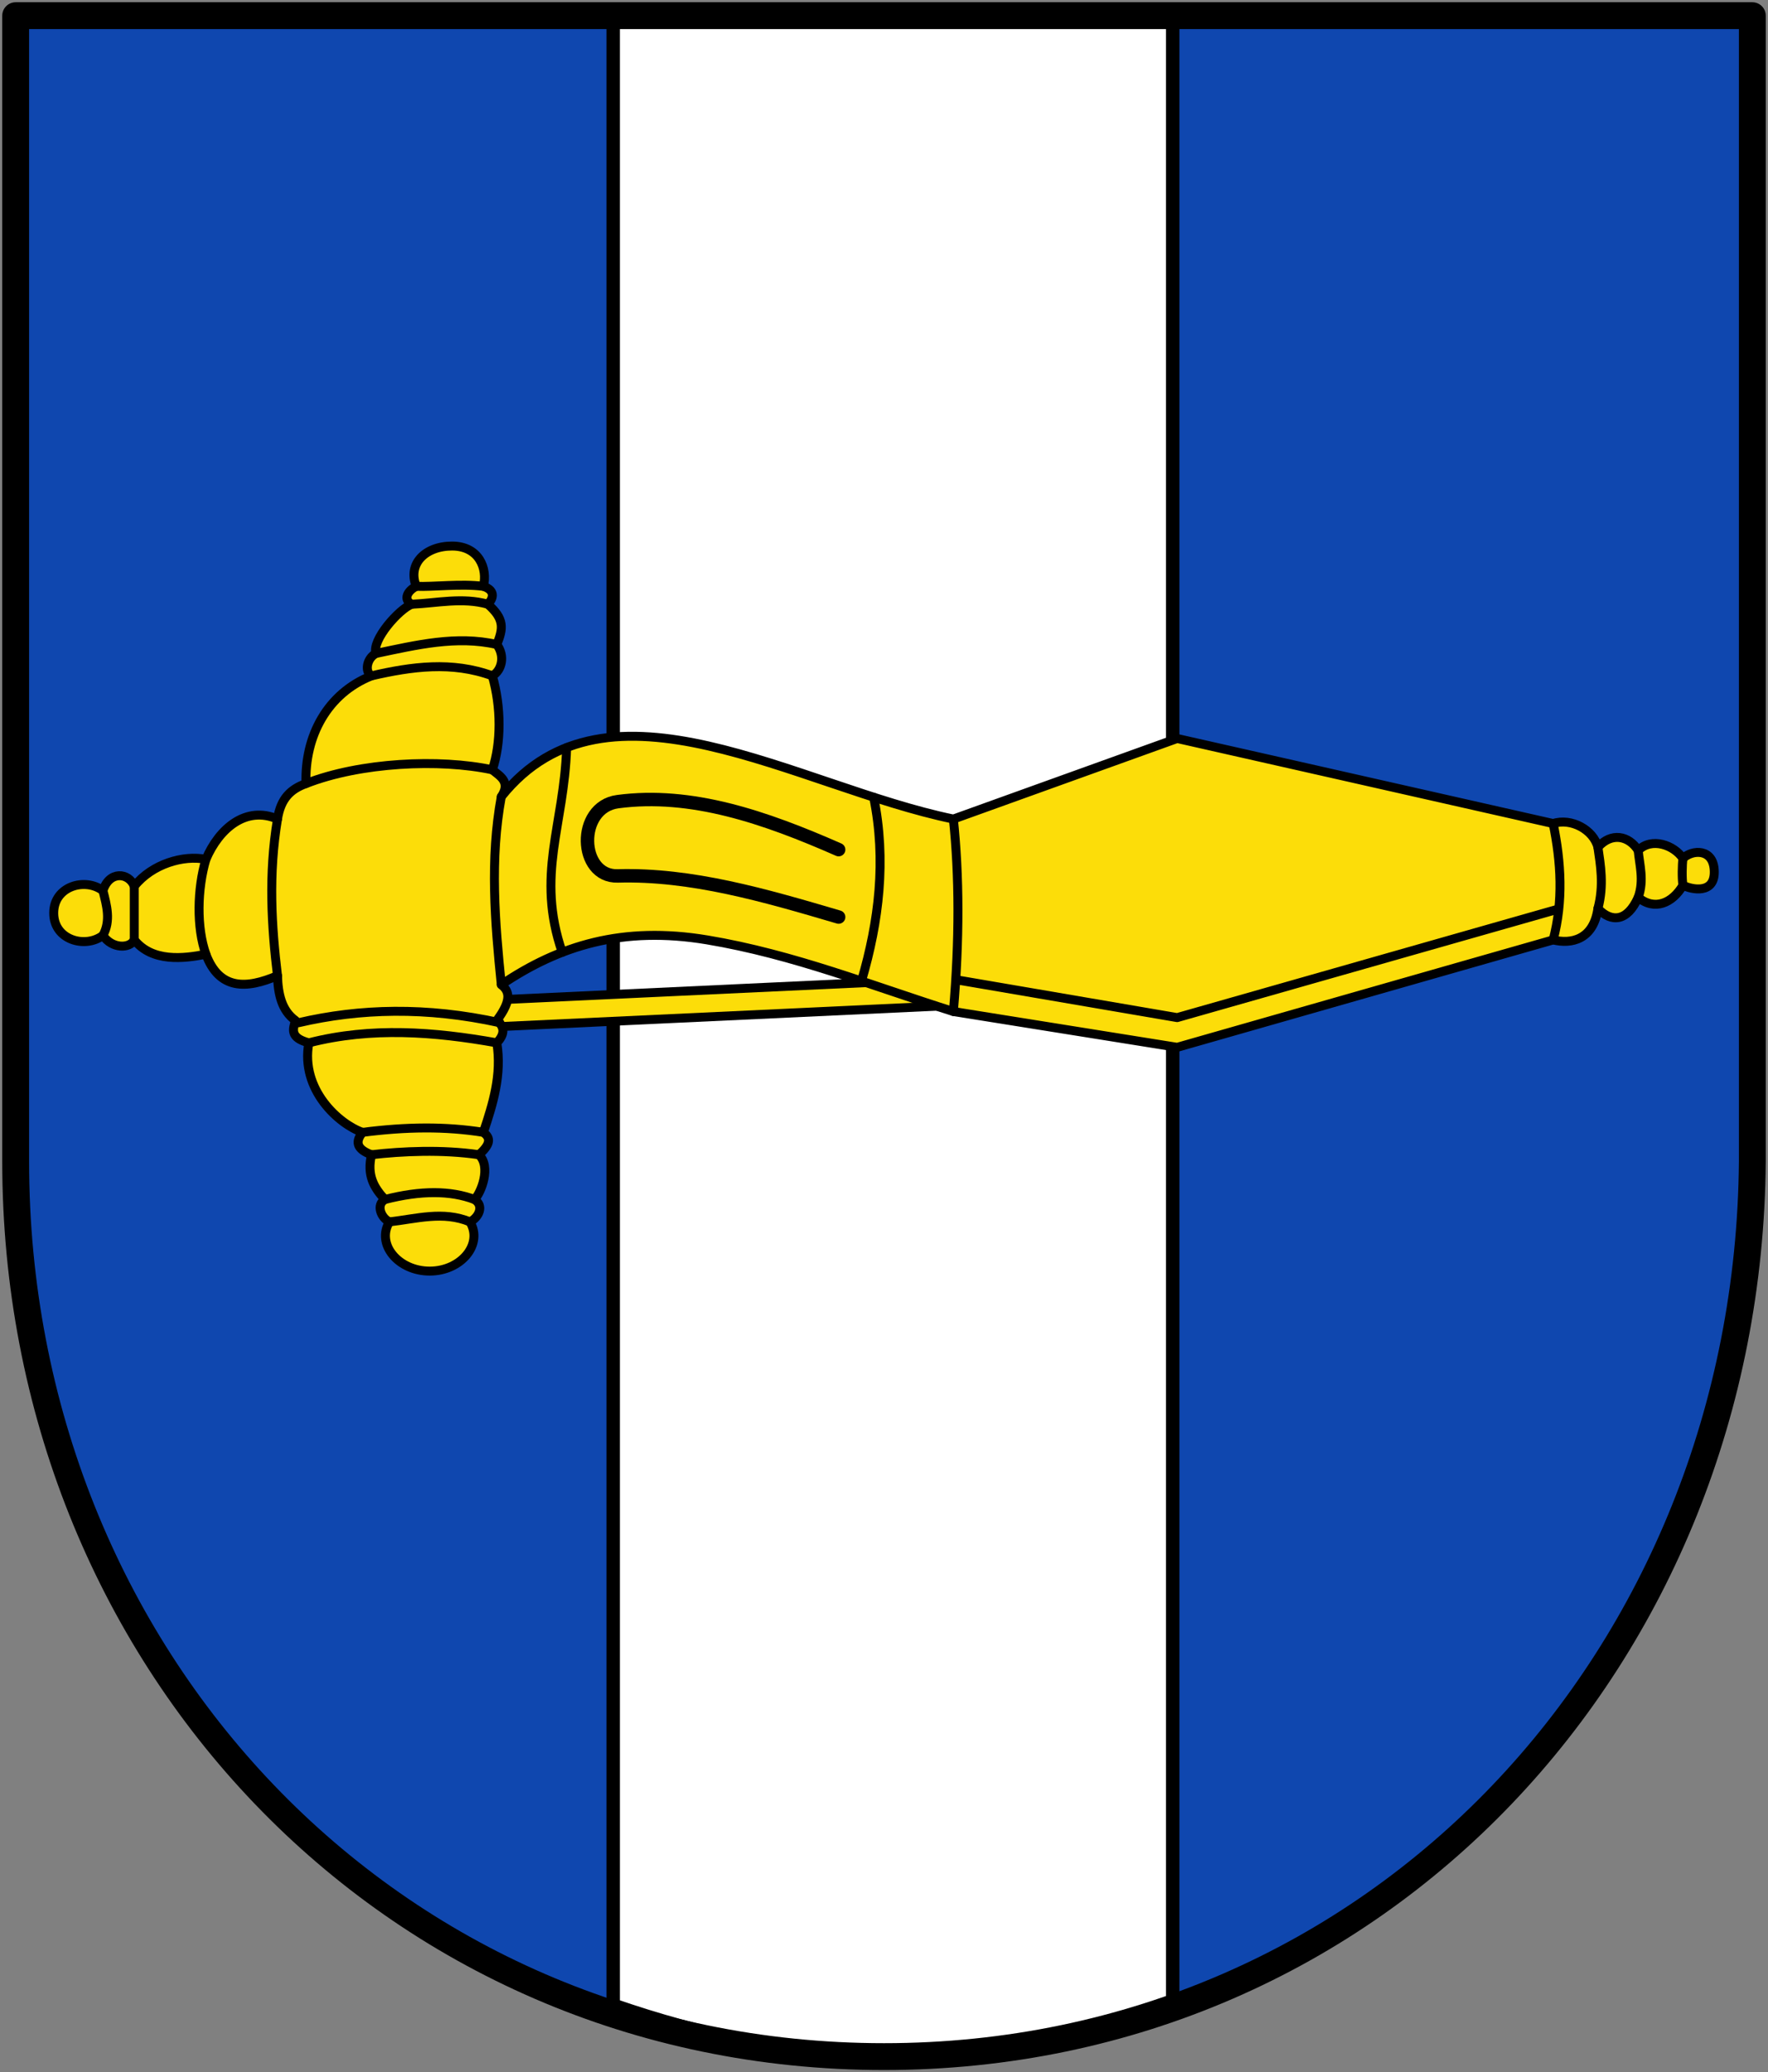 <?xml version="1.0" encoding="UTF-8" standalone="no"?><svg xmlns="http://www.w3.org/2000/svg" xmlns:sodipodi="http://sodipodi.sourceforge.net/DTD/sodipodi-0.dtd" xmlns:inkscape="http://www.inkscape.org/namespaces/inkscape" height="463" width="395" sodipodi:docname="Regesbostel.svg" inkscape:version="0.92.5 (0.92.5+68)"><rect width="100%" height="100%" fill="#808080" stroke="none"/><sodipodi:namedview pagecolor="#ffffff" bordercolor="#666666" borderopacity="1" objecttolerance="10" gridtolerance="10" guidetolerance="10" inkscape:pageopacity="0" inkscape:pageshadow="2" inkscape:window-width="1535" inkscape:window-height="876" showgrid="false" inkscape:snap-bbox="true" inkscape:object-paths="true" inkscape:snap-intersection-paths="true" inkscape:snap-smooth-nodes="true" inkscape:zoom="11.079" inkscape:cx="356.949" inkscape:cy="273.744" inkscape:window-x="65" inkscape:window-y="24" inkscape:window-maximized="1" inkscape:current-layer="svg46" inkscape:snap-global="false"><inkscape:grid type="xygrid"/></sodipodi:namedview><path d="M3.5 3.5v256c0 110.5 83.5 200 194 200s193.116-89.504 194-200V3.5z" class="st0" inkscape:connector-curvature="0" sodipodi:nodetypes="cssscc" fill="#0f47af"/><path sodipodi:nodetypes="ccccc" inkscape:connector-curvature="0" d="M137 448c39.14 13.569 80.164 17.016 125 0V3H137v445" fill="#fff" fill-rule="evenodd" stroke="#000" stroke-width="3" stroke-linecap="round" stroke-linejoin="round"/><g stroke="#000" stroke-linecap="round" stroke-linejoin="round"><path d="M109.243 223.484l100.606-4.703 7.88 5.632-110.311 5.156" inkscape:connector-curvature="0" sodipodi:nodetypes="cccc" fill="#fcdd09" fill-rule="evenodd" stroke-width="2"/><path d="M383 194.8c-.047-5.364-5-5-7-3-2-3-7-4.8-10-1.8-2.09-3.306-5.987-4.108-9-.7-1-3.924-6-6.618-10-5.3l-84-19-50 18c-35.037-7.242-77.274-34.665-101-5 2.236-3.342-.377-4.627-2-6 2-6 2-14 0-21 2.157-1.224 2.878-4.467 1-7 1.461-3.621 1.735-5.676-2-9 1-1 2-3-1-4 1-4-1-9-7-9s-10 4-8 9c-2 1-3 3-1 4-2.81 1.05-9 8-8 11-2 1-2.647 4.053-1 5-9.833 3.911-14.978 13.45-14.63 24.07-3.441 1.244-5.653 3.335-6.37 7.93-7-3-13 2-16 9-5-1-12 1-16 6-1.216-3.072-5.59-3.503-7 1-4-3-11-1-11 5s7 8 11 5c2 3 6 3 7 1 4 5 11 4.2 16 3.2 3 8 9 7.8 16 4.8.121 4.122.936 7.792 4 10-.488 1.88-1.4 3.82 3 5-1.938 10.504 6.789 18.217 12 20-2.005 2.472-.796 3.968 2 5-1.063 4.575.501 7.309 3 10-2.064 1.18-.866 4.124 1 5-3 5 2 11 9 11s12-6 9-11c2-1 3.23-3.616 1-5 1.493-1.45 3.799-7.364 1-10 2.535-2.262 2.776-3.694 1-5 2.154-6.42 4.15-12.873 3-20 1.558-1.667 2.038-3.333 0-5 3.56-4.783 2.674-6.65 1-8 12.944-8.732 27.099-13.16 46-10 19.418 3.247 36.83 10.275 55 16l50 8 84-24c4 1 9 0 10-7 3 3.158 6.553 2.956 9-2.5 3.65 3.052 7.67 1.29 10-2.7 2 1 7.043 2 7-3z" inkscape:connector-curvature="0" sodipodi:nodetypes="scccccccccccczccccccccczcccccccccczcccccccsccccccs" fill="#fcdd09" fill-rule="evenodd" stroke-width="2"/><path d="M213.529 218.89l49.47 8.471 85.263-24.281M376 191.8c-.192 1.368-.258 4.542 0 6m-10-7.8c.28 3.21 1.372 6.66 0 10.5m-9-11.2c.566 3.956 1.398 8.435 0 13.7m-10-19c1.784 8.667 2.287 17.333 0 26m-134-27c1.33 12.67 1.392 26.927 0 43m-17.81-47.884c2.867 14.069 1.206 27.685-2.717 41.075M108 131c-5.086-.644-11.242.168-15 0m16 4c-5.667-1.59-11.333-.254-17 0m19 9c-9-2.07-18 .114-27 2m42.596 21.027c-.561 17.521-6.94 28.37-.988 45.747M110 151c-9-3.31-18-2.076-27 0m27 21c-11.834-2.546-29.54-1.662-41.63 3.07M112 178c-2.583 14-1.43 28 0 42m-7 53c-6-2.499-12-.677-18 0m-1-5c8.042-2.063 14.68-2.021 20 0m1-10c-8.223-1.212-17.19-.793-24 0m-2-5c9.732-1.254 18.512-1.362 27 0m-39-20c14-3.584 28-2.501 42 0m-44.29-4.498c13.705-3.195 28.523-3.608 44.95 0M62 183c-2.061 12.366-1.334 23.992 0 35m-16-26c-1.953 6.624-2.123 15.256 0 21.2M30 198v12m-7-11c.837 3.333 1.807 6.667 0 10" inkscape:connector-curvature="0" sodipodi:nodetypes="ccccccccccccccccccccccccccccccccccccccccccccccccc" fill="none" stroke-width="2"/><path d="M187.366 204.895c-16.455-4.849-32.91-9.66-49.366-9.19-8.74.25-9.252-15.361 0-16.595 16.455-2.194 32.91 3.488 49.366 10.723" inkscape:connector-curvature="0" sodipodi:nodetypes="cssc" fill="none" stroke-width="3"/></g><path sodipodi:nodetypes="cssscc" inkscape:connector-curvature="0" class="st0" d="M3.5 3.5v256c0 110.5 83.5 200 194 200s193.116-89.504 194-200V3.5z" fill="none" stroke="#000" stroke-width="6" stroke-linecap="round" stroke-linejoin="round"/></svg>